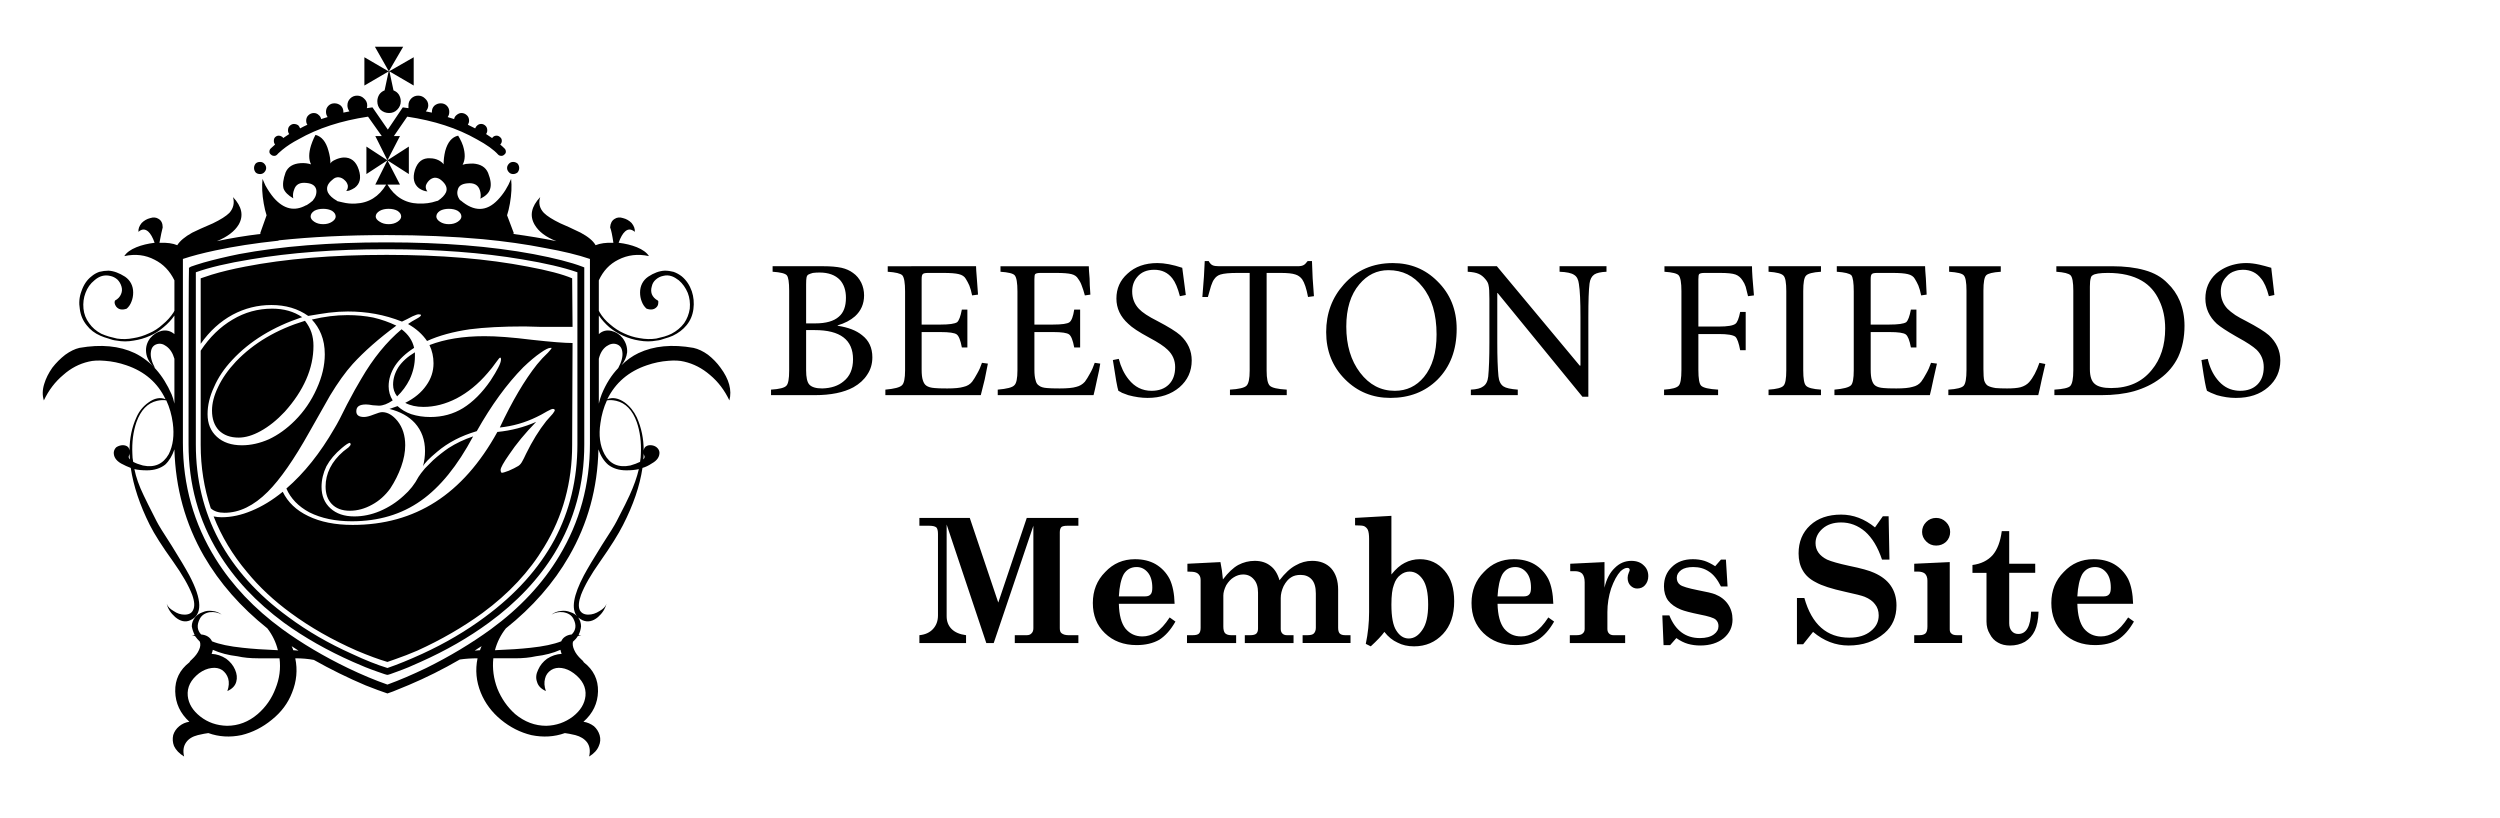 <?xml version="1.0" encoding="utf-8"?>
<!-- Generator: Adobe Illustrator 15.1.0, SVG Export Plug-In . SVG Version: 6.00 Build 0)  -->
<!DOCTYPE svg PUBLIC "-//W3C//DTD SVG 1.1//EN" "http://www.w3.org/Graphics/SVG/1.1/DTD/svg11.dtd">
<svg version="1.1" id="Layer_2" xmlns="http://www.w3.org/2000/svg" xmlns:xlink="http://www.w3.org/1999/xlink" x="0px" y="0px"
	 width="214px" height="70px" viewBox="0 0 214 70" enable-background="new 0 0 214 70" xml:space="preserve">
<symbol  id="Beeston_Fields" viewBox="0 -17.35 191.399 17.35">
	<g id="Layer_1_2_">
		<path fill-rule="evenodd" clip-rule="evenodd" d="M188.75-0.45c0.433-0.1,0.933-0.233,1.5-0.4c0.101-0.767,0.233-1.917,0.399-3.45
			l-0.699-0.15c-0.268,1.034-0.6,1.784-1,2.25c-0.566,0.733-1.334,1.1-2.301,1.1c-0.332,0-0.649-0.05-0.949-0.15
			c-0.467-0.133-0.85-0.383-1.15-0.75c-0.467-0.5-0.699-1.117-0.699-1.85c0-0.867,0.283-1.6,0.85-2.2c0.232-0.233,0.566-0.5,1-0.8
			c0.367-0.233,0.816-0.483,1.35-0.75c1.4-0.733,2.367-1.333,2.9-1.8c0.967-0.9,1.449-1.967,1.449-3.2
			c0-1.367-0.516-2.5-1.549-3.399c-1.033-0.9-2.384-1.351-4.051-1.351c-0.033,0-0.066,0-0.1,0c-0.733,0-1.518,0.116-2.35,0.351
			c-0.268,0.1-0.518,0.199-0.75,0.299c-0.067,0.034-0.234,0.117-0.5,0.25c-0.134,0.334-0.334,1.401-0.601,3.201
			c-0.033,0.2-0.067,0.433-0.101,0.7l0.801,0.15c0.232-1.033,0.633-1.9,1.199-2.6c0.634-0.8,1.4-1.267,2.301-1.4
			c0.199-0.033,0.4-0.051,0.6-0.051c0.934,0,1.667,0.268,2.2,0.801s0.8,1.267,0.8,2.2c0,0.867-0.3,1.6-0.9,2.2
			c-0.467,0.433-1.25,0.95-2.35,1.55c-0.133,0.067-0.25,0.133-0.35,0.2c-1.1,0.633-1.883,1.15-2.35,1.55
			c-0.967,0.9-1.451,1.967-1.451,3.2c0,1.267,0.451,2.317,1.351,3.15c0.7,0.6,1.517,1,2.45,1.2c0.434,0.1,0.9,0.15,1.4,0.15
			S188.149-0.317,188.75-0.45z M173.851-2.5c-1.134,0.667-2.567,1-4.301,1c-1.033,0-1.684-0.1-1.949-0.3
			c-0.134-0.067-0.217-0.2-0.25-0.4c-0.067-0.2-0.101-0.55-0.101-1.05V-13.7c0-0.933,0.217-1.566,0.649-1.9
			c0.4-0.333,1.084-0.5,2.051-0.5c2.199,0,3.916,0.767,5.15,2.3c1.133,1.367,1.699,3.117,1.699,5.25c0,1.333-0.25,2.517-0.75,3.55
			C175.55-3.9,174.817-3.067,173.851-2.5z M178.649-5.05c0.4-0.967,0.601-2.017,0.601-3.15c0-1.466-0.267-2.783-0.8-3.95
			c-0.533-1.1-1.301-2.017-2.301-2.75c-0.933-0.7-2.033-1.233-3.299-1.6c-1.201-0.334-2.584-0.5-4.15-0.5h-5.95v0.699
			c1.101,0.066,1.767,0.217,2,0.45c0.267,0.267,0.399,0.934,0.399,2v10.1c0,1.067-0.116,1.717-0.35,1.95
			c-0.232,0.233-0.833,0.383-1.8,0.45v0.7h7.05c1.6,0,2.983-0.167,4.15-0.5c1.199-0.333,2.166-0.883,2.9-1.65
			C177.767-3.433,178.283-4.183,178.649-5.05z M102.45-2.9c-0.066,0.566-0.268,0.95-0.6,1.15c-0.334,0.233-0.951,0.367-1.851,0.4
			v0.7h5.95v-0.7c-0.733-0.033-1.25-0.15-1.551-0.35c-0.332-0.233-0.533-0.617-0.6-1.15c-0.1-0.767-0.15-2.183-0.15-4.25v-10.101
			h-0.75L92.149-4.05h-0.049v-6.3c0-1.8,0.049-3.217,0.149-4.25c0.067-0.633,0.283-1.066,0.649-1.3c0.301-0.2,0.9-0.334,1.801-0.4
			V-17h-5.95v0.699c0.733,0.033,1.25,0.167,1.55,0.4c0.367,0.233,0.584,0.65,0.65,1.25c0.1,1,0.15,2.433,0.15,4.3v5.55
			c0,0.9-0.033,1.466-0.101,1.7c-0.033,0.267-0.167,0.533-0.399,0.8c-0.268,0.333-0.567,0.566-0.9,0.7
			c-0.301,0.133-0.75,0.217-1.35,0.25v0.7h3.699l10.5-12.6h0.1v6.15C102.649-5.1,102.583-3.7,102.45-2.9z M124.649-4.35l-0.75-0.1
			c-0.133,0.534-0.232,0.934-0.299,1.2c-0.101,0.3-0.234,0.567-0.4,0.8c-0.233,0.367-0.533,0.617-0.9,0.75s-1.017,0.2-1.949,0.2
			h-1.951c-0.366,0-0.6-0.05-0.699-0.15c-0.066-0.067-0.1-0.283-0.1-0.65v-6h2.6c1.1,0,1.8,0.117,2.1,0.35
			c0.233,0.167,0.434,0.667,0.6,1.5h0.701v-4.85h-0.701c-0.166,0.9-0.366,1.466-0.6,1.7c-0.3,0.233-1,0.35-2.1,0.35h-2.6v-4.55
			c0-1.1,0.116-1.767,0.35-2c0.267-0.267,0.982-0.434,2.15-0.5V-17h-6.851v0.699c1,0.066,1.616,0.233,1.851,0.5
			c0.232,0.233,0.35,0.9,0.35,2v10c0,1.066-0.117,1.733-0.35,2c-0.201,0.233-0.801,0.383-1.801,0.45v0.7h11.1
			C124.399-1.317,124.483-2.55,124.649-4.35z M133.149-0.65v-0.7c-1.033-0.066-1.666-0.233-1.899-0.5
			c-0.233-0.233-0.351-0.883-0.351-1.95v-10.05c0-1.066,0.117-1.717,0.351-1.95c0.233-0.267,0.866-0.434,1.899-0.5V-17H126.5v0.699
			c1.033,0.066,1.667,0.233,1.899,0.5c0.234,0.233,0.351,0.884,0.351,1.95V-3.8c0,1.066-0.116,1.716-0.351,1.95
			c-0.232,0.267-0.866,0.434-1.899,0.5v0.7H133.149z M146.351-0.65c0-0.233,0.033-0.75,0.1-1.55l0.1-2.05l-0.699-0.1
			c-0.101,0.5-0.217,0.917-0.351,1.25c-0.134,0.3-0.283,0.583-0.45,0.85c-0.166,0.3-0.467,0.5-0.9,0.6
			c-0.399,0.1-1.049,0.15-1.949,0.15h-1.9c-0.4,0-0.633-0.05-0.699-0.15c-0.101-0.067-0.15-0.283-0.15-0.65v-5.75h2.35
			c1.133,0,1.85,0.1,2.15,0.3c0.232,0.2,0.434,0.733,0.6,1.6h0.7v-4.8h-0.7c-0.166,0.9-0.383,1.45-0.65,1.65
			c-0.266,0.2-0.949,0.3-2.049,0.3h-2.4v-4.75c0-0.6,0.05-1.05,0.15-1.35c0.1-0.333,0.25-0.566,0.449-0.7
			c0.233-0.166,0.584-0.267,1.051-0.3c0.266-0.033,0.799-0.05,1.6-0.05c0.934,0,1.617,0.066,2.05,0.199
			c0.467,0.101,0.833,0.317,1.101,0.651c0.199,0.267,0.416,0.617,0.649,1.05c0.233,0.4,0.433,0.85,0.601,1.35l0.75-0.1
			c-0.101-0.5-0.25-1.167-0.451-2c-0.199-0.966-0.35-1.633-0.449-2h-12.1v0.699c1.133,0.1,1.832,0.283,2.1,0.551
			c0.232,0.232,0.35,0.866,0.35,1.899v10c0,1.1-0.1,1.783-0.3,2.05c-0.233,0.233-0.851,0.383-1.851,0.45v0.7H146.351z M154.101-1.8
			c-0.234-0.233-0.351-0.883-0.351-1.95v-9.95c0-0.667,0.033-1.15,0.101-1.45c0.1-0.3,0.25-0.517,0.449-0.65
			c0.233-0.133,0.566-0.232,1-0.3c0.367-0.033,0.85-0.05,1.45-0.05c0.733,0,1.3,0.05,1.7,0.15c0.467,0.133,0.833,0.35,1.1,0.649
			c0.5,0.567,0.934,1.383,1.301,2.45l0.75-0.15c-0.101-0.434-0.25-1.083-0.451-1.95c-0.199-0.966-0.35-1.633-0.449-2h-11.4v0.699
			c1.066,0.066,1.717,0.233,1.95,0.5c0.233,0.268,0.351,0.934,0.351,2v10.05c0,1.067-0.117,1.717-0.351,1.95
			c-0.2,0.233-0.817,0.383-1.851,0.45v0.7h6.551v-0.7C154.95-1.417,154.333-1.567,154.101-1.8z M86.95-8.6
			c0-2.667-0.816-4.816-2.45-6.45c-1.567-1.534-3.55-2.3-5.95-2.3c-2.267,0-4.184,0.783-5.75,2.35c-1.6,1.6-2.4,3.6-2.4,6
			c0,2.367,0.75,4.383,2.25,6.05c1.601,1.8,3.668,2.7,6.201,2.7c2.232,0,4.116-0.767,5.649-2.3C86.134-4.15,86.95-6.167,86.95-8.6z
			 M82.601-3.25c-1.101,1.4-2.533,2.1-4.301,2.1c-1.467,0-2.699-0.6-3.699-1.8c-1.101-1.3-1.65-3.083-1.65-5.35
			c0-2.367,0.583-4.317,1.75-5.85c1.166-1.533,2.633-2.301,4.4-2.301c1.5,0,2.732,0.584,3.699,1.75c1.066,1.3,1.6,3.1,1.6,5.4
			C84.399-6.733,83.8-4.717,82.601-3.25z M26-0.65c0-0.233,0.033-0.75,0.1-1.55l0.15-2.05l-0.75-0.1c-0.1,0.5-0.217,0.917-0.35,1.25
			c-0.133,0.3-0.283,0.583-0.45,0.85c-0.167,0.3-0.467,0.5-0.9,0.6c-0.4,0.1-1.05,0.15-1.95,0.15h-1.9c-0.4,0-0.633-0.05-0.7-0.15
			c-0.1-0.067-0.15-0.283-0.15-0.65v-5.75h2.4c1.1,0,1.8,0.1,2.1,0.3c0.233,0.2,0.433,0.733,0.6,1.6h0.7v-4.8h-0.7
			c-0.167,0.9-0.383,1.45-0.65,1.65C23.283-9.1,22.6-9,21.5-9h-2.4v-4.75c0-0.6,0.05-1.05,0.15-1.35c0.1-0.333,0.25-0.566,0.45-0.7
			c0.233-0.166,0.583-0.267,1.05-0.3c0.267-0.033,0.8-0.05,1.6-0.05c0.933,0,1.617,0.066,2.05,0.199
			c0.467,0.101,0.833,0.317,1.1,0.651c0.2,0.267,0.417,0.617,0.65,1.05c0.233,0.4,0.434,0.85,0.6,1.35L27.5-13
			c-0.1-0.533-0.233-1.2-0.4-2c-0.233-0.966-0.4-1.633-0.5-2H14.5v0.699c1.133,0.1,1.833,0.283,2.1,0.551
			c0.267,0.232,0.4,0.866,0.4,1.899v10c0,1.1-0.117,1.783-0.35,2.05c-0.233,0.233-0.85,0.383-1.85,0.45v0.7H26z M41.05-12.9l0.7-0.1
			c-0.067-0.5-0.2-1.167-0.4-2c-0.2-0.966-0.35-1.633-0.45-2H28.75v0.699c1.167,0.1,1.867,0.283,2.1,0.551
			c0.267,0.232,0.4,0.866,0.4,1.899v10c0,1.1-0.117,1.783-0.35,2.05c-0.2,0.233-0.8,0.383-1.8,0.45v0.7h11.2
			c0-0.267,0.034-0.783,0.1-1.55c0-0.466,0.033-1.15,0.1-2.05l-0.7-0.1c-0.133,0.5-0.267,0.917-0.4,1.25
			c-0.1,0.3-0.25,0.583-0.45,0.85c-0.167,0.3-0.45,0.5-0.85,0.6S37.05-1.5,36.15-1.5H34.2c-0.367,0-0.6-0.05-0.7-0.15
			c-0.067-0.067-0.1-0.283-0.1-0.65v-5.75h2.35c1.133,0,1.833,0.1,2.1,0.3s0.467,0.733,0.6,1.6h0.75v-4.8h-0.75
			c-0.167,0.9-0.383,1.45-0.65,1.65c-0.267,0.2-0.933,0.3-2,0.3h-2.4v-4.75c0-0.6,0.05-1.05,0.15-1.35
			c0.067-0.333,0.217-0.566,0.45-0.7c0.2-0.166,0.533-0.267,1-0.3c0.3-0.033,0.833-0.05,1.6-0.05c0.967,0,1.667,0.066,2.1,0.199
			c0.433,0.101,0.8,0.317,1.1,0.651c0.2,0.267,0.417,0.617,0.65,1.05C40.683-13.85,40.883-13.4,41.05-12.9z M52.6-4.3l-0.75-0.15
			c-0.267,1.034-0.583,1.784-0.95,2.25c-0.566,0.733-1.333,1.1-2.3,1.1c-0.934,0-1.65-0.3-2.15-0.9c-0.434-0.5-0.65-1.117-0.65-1.85
			c0-0.867,0.284-1.6,0.85-2.2C47.083-6.517,47.867-7.033,49-7.6c1.4-0.733,2.367-1.333,2.9-1.8c0.967-0.9,1.45-1.967,1.45-3.2
			c0-1.367-0.517-2.5-1.55-3.399c-1.066-0.9-2.417-1.351-4.05-1.351c-0.767,0-1.583,0.116-2.45,0.351
			c-0.267,0.1-0.533,0.199-0.8,0.299c-0.033,0.034-0.183,0.117-0.45,0.25c-0.133,0.367-0.367,1.667-0.7,3.901l0.75,0.15
			c0.267-1.033,0.683-1.9,1.25-2.6c0.767-0.966,1.733-1.451,2.9-1.451c0.933,0,1.667,0.268,2.2,0.801c0.533,0.533,0.8,1.267,0.8,2.2
			c0,0.867-0.317,1.6-0.95,2.2c-0.433,0.433-1.216,0.95-2.35,1.55c-1.3,0.7-2.184,1.284-2.65,1.75c-1,0.9-1.5,1.967-1.5,3.2
			c0,1.267,0.467,2.317,1.4,3.15c0.966,0.9,2.233,1.35,3.8,1.35c0.9,0,1.95-0.2,3.15-0.6C52.183-1.117,52.333-2.267,52.6-4.3z
			 M68.85-4.45l-0.75-0.1c-0.2,1.066-0.45,1.816-0.75,2.25C67.117-2,66.833-1.8,66.5-1.7c-0.367,0.133-1,0.2-1.9,0.2h-1.75v-12.4
			c0-1,0.133-1.633,0.4-1.9c0.267-0.267,0.983-0.434,2.15-0.5V-17h-7.2v0.699c1.133,0.066,1.833,0.233,2.1,0.5
			c0.267,0.268,0.4,0.9,0.4,1.9v12.4h-1.55c-1,0-1.717-0.067-2.15-0.2c-0.333-0.1-0.6-0.3-0.8-0.6c-0.133-0.167-0.267-0.45-0.4-0.85
			c-0.066-0.267-0.2-0.733-0.4-1.4h-0.7C54.867-2.617,54.967-1.1,55,0h0.5c0.167-0.3,0.35-0.483,0.55-0.55
			c0.167-0.067,0.434-0.1,0.8-0.1h9.95c0.333,0,0.583,0.05,0.75,0.15c0.133,0.067,0.3,0.233,0.5,0.5h0.55
			C68.633-1.433,68.717-2.917,68.85-4.45z M11.8-4.35c0-1.066-0.383-1.95-1.15-2.65c-0.566-0.5-1.3-0.883-2.2-1.15V-8.2
			c1.333-0.2,2.367-0.6,3.1-1.2c0.867-0.667,1.3-1.6,1.3-2.8c0-0.833-0.217-1.566-0.65-2.2c-0.4-0.633-0.983-1.167-1.75-1.6
			c-1.233-0.667-2.867-1-4.9-1H0v0.699c1.067,0.066,1.717,0.233,1.95,0.5c0.233,0.233,0.35,0.867,0.35,1.9v10.15
			C2.3-2.683,2.2-2.033,2-1.8C1.8-1.567,1.2-1.417,0.2-1.35v0.7h6.45c0.9,0,1.667-0.067,2.3-0.2C9.517-0.983,10-1.2,10.4-1.5
			c0.434-0.3,0.783-0.717,1.05-1.25C11.683-3.25,11.8-3.783,11.8-4.35z M5.3-1.5C5.067-1.567,4.883-1.633,4.75-1.7
			C4.617-1.767,4.533-1.9,4.5-2.1C4.467-2.267,4.45-2.55,4.45-2.95V-7.9H5.6c1.367,0,2.367,0.283,3,0.85c0.6,0.5,0.9,1.3,0.9,2.4
			c0,0.933-0.25,1.683-0.75,2.25c-0.6,0.633-1.467,0.95-2.6,0.95C5.85-1.45,5.567-1.467,5.3-1.5z M4.45-8.75v-5.1
			c0-0.9,0.133-1.5,0.4-1.8c0.3-0.334,0.85-0.5,1.65-0.5c1.133,0.033,2.033,0.333,2.7,0.9c0.8,0.633,1.2,1.567,1.2,2.8
			c0,2.467-1.617,3.7-4.85,3.7H4.45z"/>
	</g>
</symbol>
<symbol  id="Emblem" viewBox="0.012 -87.8 85.057 87.8">
	<g id="Layer_1_1_">
		<path fill-rule="evenodd" clip-rule="evenodd" d="M83.85-39.7c1.066-1.433,1.433-2.783,1.1-4.05c-0.6,1.267-1.4,2.317-2.4,3.15
			c-0.966,0.833-2.033,1.383-3.2,1.65c-0.533,0.133-1.184,0.167-1.95,0.1c-0.9-0.066-1.783-0.25-2.65-0.55
			c-2.267-0.767-3.9-2.167-4.9-4.2c0.667,0.267,1.383,0.133,2.15-0.4c0.633-0.467,1.133-1.083,1.5-1.85
			c0.567-1.267,0.85-2.634,0.85-4.101c0.033,0.268,0.15,0.451,0.35,0.551c0.167,0.1,0.383,0.133,0.65,0.1
			c0.233-0.033,0.433-0.116,0.6-0.25c0.2-0.166,0.316-0.366,0.35-0.6c0.034-0.566-0.283-1.033-0.95-1.4
			c-0.4-0.267-0.783-0.449-1.15-0.55c-0.333-2.233-1.133-4.583-2.4-7.05c-0.566-1.133-1.517-2.65-2.85-4.551
			c-1.133-1.6-1.917-2.966-2.35-4.1c-0.3-0.833-0.35-1.467-0.15-1.9c0.2-0.366,0.55-0.549,1.05-0.549c0.467,0,0.933,0.149,1.4,0.449
			c0.467,0.268,0.75,0.566,0.85,0.9c-0.167-0.633-0.517-1.184-1.05-1.65c-0.633-0.533-1.267-0.666-1.9-0.4
			c-0.2,0.101-0.383,0.217-0.55,0.351c0.233-0.333,0.35-0.7,0.35-1.101c-0.033-0.366-0.133-0.716-0.3-1.049
			c0.162-0.033,0.278-0.049,0.35-0.051c-0.168,0-0.318-0.034-0.45-0.1c-0.133-0.233-0.333-0.467-0.6-0.7
			c-0.067-0.3-0.017-0.634,0.15-1c0.167-0.399,0.467-0.8,0.9-1.2c0.133-0.1,0.233-0.217,0.3-0.35c1.2-0.934,1.783-2.133,1.75-3.6
			c-0.034-1.467-0.633-2.717-1.8-3.75c0.467-0.067,0.9-0.25,1.3-0.551c0.333-0.3,0.566-0.666,0.7-1.1
			c0.133-0.467,0.1-0.917-0.1-1.35c-0.2-0.5-0.6-0.934-1.2-1.301c0.167,0.7,0.083,1.283-0.25,1.75
			c-0.333,0.434-0.817,0.733-1.45,0.9c-0.566,0.133-1,0.217-1.3,0.25c-1.3-0.467-2.684-0.551-4.15-0.25
			c-1.367,0.333-2.617,0.967-3.75,1.9c-1.133,0.933-1.967,2.049-2.5,3.35c-0.567,1.4-0.7,2.816-0.4,4.25
			c-0.8,0-1.533-0.051-2.2-0.15c-2.067-1.199-4.167-2.25-6.3-3.15c-0.7-0.299-1.35-0.566-1.95-0.799L42.65-80
			c-0.7,0.232-1.6,0.566-2.7,1c-2.2,0.933-4.333,1.982-6.4,3.149c-0.7,0.134-1.466,0.2-2.3,0.2c0.3-1.434,0.167-2.85-0.4-4.25
			c-0.5-1.301-1.333-2.417-2.5-3.35c-1.133-0.934-2.383-1.567-3.75-1.9c-1.434-0.301-2.8-0.217-4.1,0.25
			c-0.3-0.033-0.733-0.117-1.3-0.25c-0.667-0.167-1.15-0.467-1.45-0.9c-0.333-0.467-0.417-1.05-0.25-1.75
			C16.9-87.433,16.483-87,16.25-86.5c-0.167,0.433-0.2,0.883-0.1,1.35c0.133,0.434,0.383,0.8,0.75,1.1
			c0.367,0.301,0.783,0.483,1.25,0.551c-1.133,1.033-1.717,2.283-1.75,3.75s0.55,2.666,1.75,3.6c0.067,0.133,0.167,0.25,0.3,0.35
			c0.433,0.4,0.733,0.801,0.9,1.2c0.167,0.366,0.2,0.7,0.1,1c-0.233,0.233-0.434,0.467-0.6,0.7c-0.131,0.065-0.265,0.099-0.4,0.1
			c0.072,0.002,0.188,0.018,0.35,0.051c-0.167,0.333-0.283,0.683-0.35,1.049c0,0.4,0.133,0.768,0.4,1.101
			c0.233,0.3,0.55,0.517,0.95,0.649c0.367,0.168,0.767,0.217,1.2,0.15c0.433-0.033,0.817-0.184,1.15-0.449
			c-0.433,0.266-0.933,0.366-1.5,0.299c-0.566-0.1-0.967-0.366-1.2-0.799c-0.4-0.768-0.35-1.417,0.15-1.951
			c0.667-0.066,1.117-0.35,1.35-0.85c0.9-0.366,2.167-0.633,3.8-0.8c1.2-0.134,2.65-0.233,4.35-0.3
			c-0.233,0.967-0.667,1.867-1.3,2.699c-3.3,2.634-5.917,5.617-7.85,8.951c-2.3,4-3.517,8.399-3.65,13.199
			c-0.267-0.8-0.65-1.434-1.15-1.9c-0.6-0.466-1.35-0.699-2.25-0.699c-0.6,0-1.117,0.05-1.55,0.15c0.2-1,0.583-2.084,1.15-3.25
			c0.2-0.434,0.733-1.5,1.6-3.201c0.233-0.466,0.85-1.466,1.85-3c1-1.6,1.733-2.832,2.2-3.699c1.6-3.033,1.633-4.883,0.1-5.551
			c-0.6-0.266-1.217-0.133-1.85,0.4c-0.566,0.5-0.917,1.051-1.05,1.65c0.1-0.334,0.383-0.633,0.85-0.9
			c0.433-0.3,0.883-0.449,1.35-0.449c0.534,0,0.883,0.183,1.05,0.549c0.233,0.434,0.2,1.067-0.1,1.9
			c-0.433,1.134-1.217,2.5-2.35,4.1c-1.367,1.9-2.333,3.418-2.9,4.551c-1.233,2.467-2.017,4.816-2.35,7.05
			c-0.367,0.134-0.767,0.317-1.2,0.55c-0.633,0.367-0.934,0.834-0.9,1.4c0.034,0.233,0.133,0.434,0.3,0.6
			c0.2,0.134,0.417,0.217,0.65,0.25s0.45,0,0.65-0.1c0.2-0.1,0.317-0.283,0.35-0.551c0,1.5,0.283,2.867,0.85,4.101
			c0.333,0.767,0.833,1.383,1.5,1.85c0.733,0.533,1.433,0.667,2.1,0.4c-0.967,2.033-2.583,3.434-4.85,4.2
			c-0.867,0.3-1.75,0.483-2.65,0.55c-0.8,0.067-1.467,0.033-2-0.1c-1.167-0.267-2.217-0.816-3.15-1.65c-1-0.833-1.8-1.883-2.4-3.15
			c-0.2,0.633-0.183,1.317,0.05,2.05c0.2,0.667,0.533,1.333,1,2c0.466,0.6,1,1.133,1.6,1.6c0.6,0.434,1.184,0.717,1.75,0.85
			C7.217-36.783,9.5-37,11.4-37.9c1.967-0.967,3.483-2.667,4.55-5.1c0.133-0.3,0.25-0.683,0.35-1.15v5.55
			c-0.2,0.7-0.533,1.217-1,1.55c-0.4,0.3-0.8,0.383-1.2,0.25s-0.633-0.434-0.7-0.9c-0.1-0.566,0.067-1.25,0.5-2.05
			c-0.667,0.6-1.033,1.25-1.1,1.95c-0.066,0.633,0.1,1.216,0.5,1.75c0.4,0.466,0.867,0.767,1.4,0.9c0.6,0.133,1.133,0,1.6-0.4v2.3
			c-0.367-0.533-0.816-1.017-1.35-1.45c-0.5-0.433-1.05-0.783-1.65-1.05c-0.667-0.3-1.35-0.5-2.05-0.6c-0.7-0.133-1.4-0.133-2.1,0
			c-0.333,0.033-0.667,0.117-1,0.25c-0.367,0.1-0.7,0.217-1,0.35c-0.7,0.3-1.267,0.733-1.7,1.3c-0.467,0.567-0.75,1.233-0.85,2
			c-0.133,0.767-0.067,1.5,0.2,2.2c0.267,0.8,0.684,1.417,1.25,1.85c0.267,0.233,0.583,0.417,0.95,0.55
			c0.4,0.1,0.783,0.15,1.15,0.15c0.633-0.033,1.317-0.283,2.05-0.75c0.333-0.233,0.583-0.517,0.75-0.85
			c0.167-0.333,0.25-0.7,0.25-1.1s-0.067-0.767-0.2-1.1c-0.133-0.367-0.333-0.667-0.6-0.9c-0.566-0.2-1-0.117-1.3,0.25
			C9-32.017,8.933-31.867,8.9-31.7c0,0.133,0.017,0.233,0.05,0.3c0.367,0.2,0.617,0.467,0.75,0.8c0.133,0.3,0.15,0.617,0.05,0.95
			c-0.1,0.333-0.267,0.617-0.5,0.85c-0.267,0.233-0.567,0.383-0.9,0.45C7.65-28.183,7-28.367,6.4-28.9
			c-0.5-0.4-0.867-0.917-1.1-1.55c-0.233-0.6-0.316-1.25-0.25-1.95c0.067-0.667,0.3-1.267,0.7-1.8c0.367-0.533,0.867-0.966,1.5-1.3
			c0.3-0.133,0.617-0.25,0.95-0.35c0.367-0.1,0.7-0.183,1-0.25c0.667-0.1,1.333-0.083,2,0.05c0.667,0.1,1.316,0.3,1.95,0.6
			c0.633,0.267,1.2,0.633,1.7,1.1c0.533,0.434,0.983,0.934,1.35,1.5l0.1,0.2v3.75c-0.566,1.167-1.383,2.017-2.45,2.55
			c-1.133,0.6-2.383,0.75-3.75,0.45c0.267,0.433,0.767,0.8,1.5,1.1c0.667,0.267,1.417,0.45,2.25,0.55
			c-0.233,0.667-0.5,1.133-0.8,1.4c-0.4,0.333-0.8,0.317-1.2-0.05c-0.033,0.367,0.1,0.733,0.4,1.1c0.3,0.3,0.65,0.5,1.05,0.6
			c0.4,0.133,0.75,0.1,1.05-0.1c0.333-0.2,0.5-0.55,0.5-1.05c-0.1-0.367-0.233-1-0.4-1.9c0.933,0.033,1.667-0.067,2.2-0.3
			c0.333,0.533,0.95,1.05,1.85,1.55c0.533,0.267,1.383,0.65,2.55,1.15c0.967,0.467,1.65,0.9,2.05,1.3
			c0.5,0.566,0.65,1.216,0.45,1.95c1.1-1.167,1.333-2.3,0.7-3.4c-0.5-0.833-1.4-1.517-2.7-2.05c1.7,0.367,3.517,0.667,5.45,0.9
			l-0.1,0.05l0.8,2.25c-0.133,0.4-0.25,0.883-0.35,1.45c-0.2,1.133-0.25,2.15-0.15,3.05l0.35-0.8c0.333-0.6,0.684-1.117,1.05-1.55
			c1.233-1.4,2.566-1.7,4-0.9h0.05c0.267,0.167,0.517,0.35,0.75,0.55c0.367,0.433,0.517,0.883,0.45,1.35
			c-0.1,0.5-0.5,0.784-1.2,0.85c-0.833,0.1-1.35-0.183-1.55-0.85c-0.133-0.333-0.167-0.683-0.1-1.05
			c-0.633,0.367-1.033,0.767-1.2,1.2c-0.133,0.5-0.05,1.167,0.25,2c0.3,0.7,0.917,1.083,1.85,1.15c0.467,0.033,0.9-0.017,1.3-0.15
			c-0.3,0.6-0.3,1.383,0,2.35c0.1,0.3,0.216,0.6,0.35,0.9l0.2,0.4c0.767-0.2,1.3-0.85,1.6-1.95c0.167-0.566,0.25-1.1,0.25-1.6
			c0.066,0.167,0.25,0.317,0.55,0.45c0.333,0.167,0.684,0.267,1.05,0.3c0.933,0.034,1.566-0.466,1.9-1.5
			c0.333-1,0.167-1.75-0.5-2.25c-0.2-0.133-0.434-0.25-0.7-0.35l-0.35-0.05c0.167,0.2,0.233,0.434,0.2,0.7
			c-0.067,0.267-0.2,0.483-0.4,0.65c-0.2,0.2-0.434,0.317-0.7,0.35c-0.3,0.033-0.566-0.067-0.8-0.3c-0.633-0.5-0.817-1.033-0.55-1.6
			c0.2-0.367,0.567-0.7,1.1-1l0.05-0.05l0.65-0.15c0.533-0.133,1.066-0.183,1.6-0.15c1.633,0.066,2.9,0.85,3.8,2.35h-1.35l1.5,3
			l1.55-3h-1.55c0.9-1.5,2.167-2.284,3.8-2.35c0.833-0.033,1.583,0.066,2.25,0.3l0.2,0.05c0.5,0.333,0.833,0.683,1,1.05
			c0.2,0.5,0,1-0.6,1.5c-0.233,0.2-0.5,0.3-0.8,0.3c-0.267-0.033-0.5-0.15-0.7-0.35c-0.2-0.2-0.333-0.417-0.4-0.65
			c-0.033-0.267,0.033-0.5,0.2-0.7c-0.367,0.033-0.717,0.167-1.05,0.4c-0.633,0.5-0.8,1.25-0.5,2.25
			c0.333,1.033,0.967,1.517,1.9,1.45c0.367,0,0.716-0.083,1.05-0.25c0.3-0.167,0.5-0.333,0.6-0.5c0,0.533,0.066,1.083,0.2,1.65
			c0.3,1.1,0.833,1.733,1.6,1.9l0.2-0.35c0.167-0.3,0.3-0.6,0.4-0.9c0.3-0.967,0.283-1.75-0.05-2.35l0.4,0.1
			c0.333,0.033,0.633,0.05,0.9,0.05c0.933-0.066,1.55-0.45,1.85-1.15c0.333-0.833,0.417-1.5,0.25-2
			c-0.133-0.467-0.533-0.867-1.2-1.2c0.067,0.333,0.05,0.667-0.05,1c-0.2,0.7-0.733,1-1.6,0.9c-0.667-0.067-1.05-0.333-1.15-0.8
			c-0.133-0.433-0.033-0.867,0.3-1.3h0.05c1.667-1.433,3.2-1.417,4.6,0.05c0.7,0.733,1.25,1.6,1.65,2.6
			c0.1-0.9,0.05-1.917-0.15-3.05c-0.1-0.567-0.216-1.05-0.35-1.45l0.85-2.25l-0.15-0.05c1.967-0.267,3.767-0.567,5.4-0.9
			c-1.3,0.5-2.2,1.183-2.7,2.05c-0.633,1.1-0.4,2.233,0.7,3.4c-0.233-0.733-0.083-1.383,0.45-1.95c0.4-0.4,1.083-0.833,2.05-1.3
			c0.567-0.233,1.4-0.617,2.5-1.15c0.934-0.5,1.55-1.017,1.85-1.55c0.567,0.233,1.3,0.333,2.2,0.3c-0.133,0.933-0.267,1.567-0.4,1.9
			c0.033,0.5,0.216,0.85,0.55,1.05c0.3,0.2,0.65,0.233,1.05,0.1c0.4-0.1,0.75-0.3,1.05-0.6c0.3-0.367,0.433-0.733,0.4-1.1
			c-0.433,0.367-0.833,0.383-1.2,0.05c-0.3-0.267-0.566-0.733-0.8-1.4c0.833-0.1,1.583-0.283,2.25-0.55
			c0.733-0.3,1.233-0.667,1.5-1.1c-1.367,0.3-2.633,0.15-3.8-0.45c-1.067-0.533-1.867-1.383-2.4-2.55v-3.75l0.1-0.2
			c0.333-0.566,0.767-1.066,1.3-1.5c0.533-0.467,1.1-0.833,1.7-1.1c0.633-0.3,1.283-0.5,1.95-0.6c0.7-0.133,1.383-0.15,2.05-0.05
			c0.3,0.067,0.633,0.15,1,0.25c0.333,0.1,0.633,0.217,0.9,0.35c0.633,0.333,1.15,0.767,1.55,1.3c0.367,0.534,0.6,1.133,0.7,1.8
			c0.067,0.7-0.017,1.35-0.25,1.95c-0.267,0.633-0.633,1.15-1.1,1.55c-0.3,0.233-0.583,0.4-0.85,0.5
			c-0.367,0.133-0.733,0.15-1.1,0.05c-0.333-0.066-0.633-0.217-0.9-0.45c-0.267-0.233-0.434-0.517-0.5-0.85
			c-0.1-0.333-0.1-0.65,0-0.95c0.133-0.333,0.383-0.6,0.75-0.8c0.066-0.067,0.083-0.167,0.05-0.3c0-0.167-0.05-0.316-0.15-0.45
			c-0.3-0.367-0.733-0.45-1.3-0.25c-0.267,0.233-0.467,0.533-0.6,0.9c-0.133,0.333-0.2,0.7-0.2,1.1s0.083,0.767,0.25,1.1
			c0.167,0.333,0.417,0.617,0.75,0.85c0.7,0.467,1.383,0.717,2.05,0.75c0.367,0,0.733-0.05,1.1-0.15c0.367-0.133,0.7-0.316,1-0.55
			c0.567-0.467,0.983-1.083,1.25-1.85c0.233-0.7,0.3-1.433,0.2-2.2c-0.1-0.767-0.383-1.433-0.85-2c-0.433-0.533-1-0.966-1.7-1.3
			c-0.3-0.133-0.633-0.25-1-0.35c-0.333-0.133-0.667-0.217-1-0.25c-0.7-0.133-1.417-0.133-2.15,0c-0.667,0.1-1.333,0.3-2,0.6
			c-0.6,0.267-1.167,0.617-1.7,1.05c-0.5,0.434-0.934,0.917-1.3,1.45v-2.3c0.434,0.4,0.95,0.533,1.55,0.4
			c0.566-0.133,1.033-0.434,1.4-0.9c0.4-0.534,0.583-1.117,0.55-1.75c-0.066-0.567-0.3-1.1-0.7-1.6c0.633,0.633,1.333,1.133,2.1,1.5
			c1.9,0.9,4.167,1.117,6.8,0.65c0.6-0.133,1.2-0.417,1.8-0.85C82.9-38.567,83.417-39.1,83.85-39.7z M42.65-14.05l-2.6-1.7v3.4
			L42.65-14.05l-1.5,3h0.8l-1.7,2.4c-3.333-0.5-6.2-1.434-8.6-2.8c-0.767-0.4-1.433-0.833-2-1.3c-0.433-0.367-0.65-0.567-0.65-0.6
			c-0.1-0.1-0.217-0.15-0.35-0.15c-0.167,0-0.3,0.05-0.4,0.15c-0.133,0.1-0.2,0.217-0.2,0.35c0,0.167,0.05,0.3,0.15,0.4
			c0.1,0.1,0.283,0.267,0.55,0.5c-0.1,0.133-0.15,0.283-0.15,0.45c0,0.2,0.05,0.35,0.15,0.45c0.133,0.133,0.283,0.2,0.45,0.2
			c0.133,0,0.25-0.033,0.35-0.1c0.1-0.033,0.167-0.1,0.2-0.2c0.267,0.167,0.517,0.333,0.75,0.5c-0.1,0.133-0.15,0.283-0.15,0.45
			c0,0.233,0.066,0.417,0.2,0.55c0.167,0.167,0.35,0.25,0.55,0.25c0.167,0,0.333-0.05,0.5-0.15c0.1-0.1,0.183-0.233,0.25-0.4
			c0.3,0.167,0.6,0.317,0.9,0.45c-0.1,0.133-0.15,0.3-0.15,0.5c0,0.267,0.083,0.483,0.25,0.65c0.2,0.2,0.433,0.3,0.7,0.3
			c0.233,0,0.434-0.083,0.6-0.25c0.167-0.133,0.267-0.3,0.3-0.5c0.233,0.067,0.5,0.15,0.8,0.25c-0.133,0.2-0.2,0.417-0.2,0.65
			c0,0.3,0.1,0.55,0.3,0.75C35.55-7.1,35.8-7,36.1-7c0.3,0,0.566-0.1,0.8-0.3c0.2-0.2,0.3-0.45,0.3-0.75v-0.1L37.95-8
			c-0.167,0.233-0.25,0.483-0.25,0.75c0,0.333,0.117,0.617,0.35,0.85c0.233,0.233,0.517,0.35,0.85,0.35
			c0.333,0,0.617-0.117,0.85-0.35c0.267-0.233,0.4-0.517,0.4-0.85c0-0.133-0.017-0.25-0.05-0.35l0.7,0.1l1.9-2.75l1.85,2.75l0.7-0.1
			c0,0.133,0,0.25,0,0.35c0,0.333,0.117,0.617,0.35,0.85s0.517,0.35,0.85,0.35c0.333,0,0.617-0.117,0.85-0.35
			c0.267-0.233,0.4-0.517,0.4-0.85c0-0.267-0.1-0.517-0.3-0.75l0.75-0.15v0.1c0,0.3,0.1,0.55,0.3,0.75c0.233,0.2,0.5,0.3,0.8,0.3
			S49.8-7.1,50-7.3c0.2-0.2,0.3-0.45,0.3-0.75c0-0.267-0.066-0.483-0.2-0.65c0.3-0.1,0.566-0.183,0.8-0.25
			c0.033,0.2,0.133,0.367,0.3,0.5c0.2,0.167,0.4,0.25,0.6,0.25c0.267,0,0.5-0.1,0.7-0.3c0.167-0.167,0.25-0.383,0.25-0.65
			c0-0.167-0.05-0.333-0.15-0.5c0.333-0.167,0.633-0.317,0.9-0.45c0.067,0.167,0.167,0.3,0.3,0.4c0.133,0.1,0.284,0.15,0.45,0.15
			c0.2,0,0.383-0.083,0.55-0.25c0.133-0.133,0.2-0.317,0.2-0.55c0-0.167-0.05-0.316-0.15-0.45c0.233-0.167,0.483-0.333,0.75-0.5
			c0.133,0.2,0.316,0.3,0.55,0.3c0.167,0,0.317-0.067,0.45-0.2c0.133-0.1,0.2-0.25,0.2-0.45c0-0.167-0.066-0.317-0.2-0.45
			c0.167-0.133,0.35-0.3,0.55-0.5c0.1-0.1,0.15-0.233,0.15-0.4c0-0.133-0.066-0.25-0.2-0.35c-0.1-0.1-0.217-0.15-0.35-0.15
			c-0.167,0-0.3,0.05-0.4,0.15c-0.533,0.6-1.417,1.233-2.65,1.9c-2.4,1.367-5.267,2.3-8.6,2.8l-1.65-2.4h0.75L42.65-14.05l2.65,1.7
			v-3.4L42.65-14.05z M45.9-4.8l-3,1.75l0.5-2.35c0.267-0.1,0.483-0.267,0.65-0.5c0.167-0.267,0.25-0.55,0.25-0.85
			c0-0.4-0.15-0.75-0.45-1.05c-0.267-0.267-0.6-0.4-1-0.4S42.1-8.067,41.8-7.8c-0.267,0.3-0.4,0.65-0.4,1.05
			c0,0.3,0.083,0.583,0.25,0.85c0.167,0.233,0.383,0.4,0.65,0.5l0.5,2.35l-3-1.75v3.5l3-1.75V-3l-1.7,3h3.5l-1.75-3v-0.05L45.9-1.3
			V-4.8z M48.7-21c0-0.233,0.15-0.45,0.45-0.65c0.3-0.2,0.667-0.3,1.1-0.3s0.8,0.1,1.1,0.3c0.3,0.2,0.45,0.417,0.45,0.65
			c0,0.267-0.15,0.5-0.45,0.7c-0.3,0.167-0.667,0.25-1.1,0.25s-0.8-0.083-1.1-0.25C48.85-20.5,48.7-20.733,48.7-21z M42.45-24.2
			h0.15c6.867,0,12.9-0.483,18.1-1.45c2.633-0.5,4.65-1.017,6.05-1.55L67-27.3v-0.5c0-3.7,0-10.067,0-19.1v-2.301
			c0-4.899-1.217-9.366-3.65-13.399c-1.967-3.233-4.684-6.116-8.15-8.649c-2.5-1.834-5.317-3.451-8.45-4.851
			c-1-0.467-1.967-0.866-2.9-1.2c-0.7-0.267-1.1-0.4-1.2-0.4s-0.517,0.134-1.25,0.4c-0.967,0.334-1.967,0.733-3,1.2
			c-3.167,1.399-6.017,3.017-8.55,4.851c-3.434,2.533-6.133,5.416-8.1,8.649c-2.467,4.033-3.7,8.5-3.7,13.399v2.301
			c0,12.4,0.017,18.833,0.05,19.3v0.25l0.25,0.15c0.367,0.133,0.883,0.3,1.55,0.5c1.3,0.367,2.767,0.717,4.4,1.05
			C29.467-24.683,35.517-24.2,42.45-24.2z M42.65-23.3h-0.2c-4.767,0-9.184-0.217-13.25-0.65L29.15-24H29.1
			c-2.833-0.3-5.417-0.7-7.75-1.2c-1.567-0.333-2.9-0.683-4-1.05V-49c0-5.234,1.35-10.018,4.05-14.351
			c2.033-3.267,4.783-6.167,8.25-8.7c2.434-1.767,5.133-3.366,8.1-4.8c1.733-0.833,3.367-1.517,4.9-2.05
			c1.467,0.533,3.067,1.217,4.8,2.05c2.9,1.434,5.566,3.033,8,4.8c3.6,2.634,6.417,5.65,8.45,9.051
			c2.533,4.199,3.8,8.833,3.8,13.899v2.5c0,12.467,0,19.25,0,20.35c-1.467,0.5-3.317,0.95-5.55,1.35
			c-2.367,0.467-4.95,0.833-7.75,1.1C50.7-23.467,46.783-23.3,42.65-23.3z M44.35-21c0,0.267-0.15,0.5-0.45,0.7
			c-0.3,0.167-0.667,0.25-1.1,0.25c-0.433,0-0.8-0.083-1.1-0.25c-0.333-0.2-0.5-0.434-0.5-0.7c0-0.233,0.167-0.45,0.5-0.65
			c0.3-0.2,0.667-0.3,1.1-0.3c0.434,0,0.8,0.1,1.1,0.3C44.2-21.45,44.35-21.233,44.35-21z M58.95-15c0-0.2-0.067-0.383-0.2-0.55
			c-0.167-0.133-0.35-0.2-0.55-0.2c-0.2,0-0.367,0.067-0.5,0.2c-0.167,0.167-0.25,0.35-0.25,0.55s0.083,0.383,0.25,0.55
			c0.133,0.133,0.3,0.2,0.5,0.2c0.2,0,0.383-0.067,0.55-0.2C58.883-14.617,58.95-14.8,58.95-15z M60.5-36.25
			c2.4-0.267,4.083-0.4,5.05-0.4l-0.05-12.6c0-4.634-1.15-8.834-3.45-12.601c-1.833-3.066-4.383-5.8-7.65-8.2
			c-2.433-1.767-5.117-3.316-8.05-4.65c-0.934-0.399-1.833-0.75-2.7-1.049l-1-0.351c-1.033,0.3-2.3,0.767-3.8,1.399
			c-3.033,1.334-5.75,2.884-8.15,4.65c-2.1,1.533-3.9,3.217-5.4,5.051c-1.8,2.133-3.183,4.433-4.15,6.899
			c0.333-0.066,0.667-0.101,1-0.101c1.2,0,2.434,0.268,3.7,0.801c1.3,0.533,2.583,1.316,3.85,2.35c0.633-1.3,1.683-2.3,3.15-3
			c1.5-0.732,3.333-1.1,5.5-1.1c3.867,0,7.283,0.949,10.25,2.85s5.517,4.783,7.65,8.65c1.7,0.166,3.3,0.583,4.8,1.25
			c-1.367-1.4-2.483-2.75-3.35-4.051c-0.7-1-1.05-1.633-1.05-1.899c0-0.101,0.017-0.183,0.05-0.25
			c0.033-0.066,0.066-0.101,0.1-0.101c0.133,0,0.417,0.084,0.85,0.25c0.467,0.201,0.867,0.4,1.2,0.601
			c0.2,0.134,0.367,0.333,0.5,0.601c0.1,0.166,0.25,0.467,0.45,0.899c0.767,1.567,1.6,2.917,2.5,4.05c0.167,0.2,0.434,0.5,0.8,0.9
			c0.167,0.233,0.25,0.367,0.25,0.4c0,0.066-0.017,0.116-0.05,0.149c-0.033,0.033-0.1,0.05-0.2,0.05s-0.333-0.1-0.7-0.3
			c-0.566-0.333-1-0.566-1.3-0.7c-1.434-0.699-2.95-1.133-4.55-1.3c1.534,3.267,3.067,5.867,4.6,7.8
			c0.434,0.533,0.883,1.017,1.35,1.45c0.3,0.333,0.45,0.517,0.45,0.55v0.05c-0.034,0-0.083,0-0.15,0c-0.233,0-0.633-0.2-1.2-0.6
			c-0.633-0.433-1.35-1.033-2.15-1.8c-2.034-2.067-3.95-4.7-5.75-7.9c-1-0.3-1.883-0.65-2.65-1.05
			c-0.833-0.433-1.583-0.933-2.25-1.5c-1-0.833-1.583-1.433-1.75-1.8c0.167,0.633,0.25,1.267,0.25,1.9
			c0,1.366-0.417,2.516-1.25,3.449c-0.767,0.834-1.816,1.417-3.15,1.75c0.3,0.1,0.633,0.217,1,0.35c0.467-0.433,1.033-0.766,1.7-1
			c0.733-0.232,1.517-0.35,2.35-0.35c1.5,0,2.85,0.367,4.05,1.1c1.233,0.768,2.367,1.901,3.4,3.401c0.434,0.667,0.75,1.2,0.95,1.6
			c0.233,0.434,0.35,0.784,0.35,1.05c0,0.1-0.017,0.15-0.05,0.15c0,0.033-0.017,0.05-0.05,0.05c-0.067,0-0.217-0.167-0.45-0.5
			c-0.4-0.566-0.767-1.033-1.1-1.4c-1.167-1.367-2.45-2.417-3.85-3.15c-1.367-0.7-2.733-1.05-4.1-1.05
			c-0.867,0-1.617,0.167-2.25,0.5c1.133,0.566,2,1.283,2.6,2.15c0.6,0.833,0.9,1.75,0.9,2.75c0,0.8-0.167,1.55-0.5,2.25
			c1.9,0.733,4.167,1.1,6.8,1.1C56.15-35.8,58.1-35.95,60.5-36.25z M52.85-34.95c-2.067-0.3-3.833-0.783-5.3-1.45
			c-0.566,0.833-1.35,1.533-2.35,2.1c0.267,0.2,0.65,0.433,1.15,0.7c0.3,0.167,0.45,0.3,0.45,0.4c0,0.067-0.1,0.1-0.3,0.1
			c-0.133,0-0.383-0.083-0.75-0.25c-0.5-0.267-0.933-0.483-1.3-0.65c-1.1,0.433-2.2,0.75-3.3,0.95c-1.1,0.2-2.233,0.3-3.4,0.3
			c-0.733,0-1.517-0.05-2.35-0.15c-0.733-0.1-1.583-0.233-2.55-0.4c-1.267,0.9-2.783,1.35-4.55,1.35c-1.7,0-3.3-0.4-4.8-1.2
			c-1.533-0.833-2.85-2.033-3.95-3.6v8.1l1.35,0.45c1.2,0.367,2.583,0.7,4.15,1c4.967,0.967,10.767,1.45,17.4,1.45h0.2
			c6.567,0,12.35-0.483,17.35-1.45c2.5-0.466,4.333-0.95,5.5-1.45l0.05-6c-0.466,0-0.933,0-1.4,0c-0.767,0-1.667,0-2.7,0
			c-1,0.033-1.617,0.05-1.85,0.05C56.9-34.6,54.65-34.717,52.85-34.95z M42.65-25.05h-0.2c-6.233,0-11.8-0.417-16.7-1.25
			c-2.867-0.467-5.133-1-6.8-1.6c0-0.8,0-7.133,0-19v-2.301c0-4.299,0.95-8.232,2.85-11.799c1.934-3.601,4.8-6.783,8.6-9.551
			c2.333-1.732,4.95-3.25,7.85-4.55c1.633-0.767,3.1-1.351,4.4-1.75c1.267,0.434,2.7,1.017,4.3,1.75
			c2.833,1.3,5.417,2.817,7.75,4.55c3.8,2.801,6.667,5.983,8.6,9.551c1.9,3.566,2.85,7.5,2.85,11.799v2.301c0,8.667,0,15,0,19
			c-1.733,0.6-4.017,1.133-6.85,1.6C54.367-25.467,48.817-25.05,42.65-25.05z M43.75-34.5c-2.167-1.6-3.967-3.183-5.4-4.75
			c-0.9-1-1.833-2.3-2.8-3.9c-0.2-0.333-1.05-1.834-2.55-4.5c-1.9-3.4-3.617-5.867-5.15-7.4c-1.733-1.732-3.517-2.6-5.35-2.6
			c-0.733,0-1.3,0.184-1.7,0.55c-0.833,2.5-1.25,5.116-1.25,7.851V-37.6c1.1,1.667,2.417,2.95,3.95,3.85
			c1.5,0.9,3.133,1.35,4.9,1.35c1.434,0,2.667-0.35,3.7-1.05c-3.6-1.2-6.483-2.966-8.65-5.3c-1-1.067-1.75-2.183-2.25-3.35
			c-0.534-1.133-0.8-2.25-0.8-3.351c0-1.166,0.383-2.1,1.15-2.799c0.767-0.701,1.8-1.051,3.1-1.051c1.1,0,2.217,0.25,3.35,0.75
			c1.133,0.533,2.2,1.301,3.2,2.301c1.133,1.133,2.033,2.45,2.7,3.95c0.667,1.466,1,2.883,1,4.25c0,0.933-0.15,1.767-0.45,2.5
			c-0.267,0.667-0.65,1.267-1.15,1.8c1.534,0.367,3,0.55,4.4,0.55c1.133,0,2.2-0.1,3.2-0.3C41.9-33.733,42.85-34.067,43.75-34.5z
			 M46.05-38.3c0-0.967-0.216-1.917-0.65-2.85c-0.4-0.8-0.917-1.5-1.55-2.1c-0.333,0.433-0.5,0.917-0.5,1.45
			c0,0.733,0.217,1.45,0.65,2.15c0.467,0.7,1.15,1.316,2.05,1.85C46.05-37.967,46.05-38.133,46.05-38.3z M42.8-42
			c0-0.633,0.167-1.217,0.5-1.75c-0.633-0.433-1.2-0.65-1.7-0.65c-0.167,0-0.417,0.017-0.75,0.05c-0.367,0.067-0.65,0.1-0.85,0.1
			c-0.4,0-0.7-0.067-0.9-0.2c-0.2-0.133-0.3-0.35-0.3-0.65c0-0.467,0.317-0.7,0.95-0.7c0.3,0,0.7,0.1,1.2,0.301
			c0.5,0.199,0.85,0.299,1.05,0.299c0.667,0,1.3-0.366,1.9-1.1c0.633-0.8,0.95-1.8,0.95-3c0-0.833-0.167-1.717-0.5-2.65
			c-0.333-0.933-0.783-1.832-1.35-2.699c-0.633-0.867-1.383-1.533-2.25-2c-0.9-0.5-1.817-0.75-2.75-0.75
			c-0.967,0-1.717,0.283-2.25,0.85C35.25-56.017,35-55.3,35-54.4c0,0.8,0.183,1.566,0.55,2.3s0.917,1.417,1.65,2.05
			c0.2,0.167,0.417,0.334,0.65,0.5c0.167,0.167,0.25,0.283,0.25,0.35c0,0.067-0.017,0.117-0.05,0.15C38.05-49.017,38.033-49,38-49
			c-0.067,0-0.183-0.051-0.35-0.15c-0.2-0.133-0.417-0.301-0.65-0.5c-0.833-0.7-1.467-1.45-1.9-2.25c-0.4-0.834-0.6-1.684-0.6-2.551
			c0-1.1,0.367-1.982,1.1-2.649s1.717-1,2.95-1c1.067,0,2.117,0.217,3.15,0.649c1.1,0.467,2.083,1.101,2.95,1.9
			c0.767,0.667,1.383,1.45,1.85,2.35c0.167,0.268,0.433,0.617,0.8,1.051c0.333,0.333,0.667,0.666,1,1
			c0.633,0.566,1.267,1.066,1.9,1.5c0.933,0.6,1.95,1.083,3.05,1.449c-1.933-3.633-4.083-6.283-6.45-7.949
			c-2.4-1.7-5.25-2.551-8.55-2.551c-2.033,0-3.783,0.367-5.25,1.101c-1.367,0.733-2.317,1.717-2.85,2.95
			c2.2,1.9,4.184,4.383,5.95,7.449c0.333,0.534,0.85,1.518,1.55,2.951c0.7,1.333,1.283,2.383,1.75,3.15
			c1.467,2.533,3.133,4.583,5,6.15c0.833-0.633,1.35-1.4,1.55-2.3c-1.034-0.667-1.817-1.4-2.35-2.2
			C43.067-40.283,42.8-41.133,42.8-42z M68.8-38.6v-5.55c0.1,0.433,0.217,0.816,0.35,1.15c0.533,1.3,1.217,2.383,2.05,3.25
			c0.433,0.8,0.6,1.483,0.5,2.05c-0.067,0.467-0.3,0.767-0.7,0.9s-0.817,0.05-1.25-0.25C69.283-37.383,68.967-37.9,68.8-38.6z
			 M69.8-43.75c-0.4-0.867-0.667-1.8-0.8-2.8c-0.233-1.5-0.067-2.783,0.5-3.85c0.667-1.233,1.733-1.7,3.2-1.4
			c0.466,0.134,0.867,0.283,1.2,0.45c0.067,0.366,0.1,0.7,0.1,1c0.067,1.434-0.1,2.733-0.5,3.899c-0.533,1.5-1.383,2.384-2.55,2.651
			C70.483-43.7,70.1-43.683,69.8-43.75z M27.4-14.45c0.167-0.167,0.25-0.35,0.25-0.55s-0.083-0.383-0.25-0.55
			c-0.133-0.133-0.3-0.2-0.5-0.2c-0.233,0-0.417,0.067-0.55,0.2c-0.133,0.167-0.2,0.35-0.2,0.55s0.067,0.383,0.2,0.55
			c0.133,0.133,0.316,0.2,0.55,0.2C27.1-14.25,27.267-14.317,27.4-14.45z M14.15-43.8c-1.167-0.267-2.017-1.151-2.55-2.651
			c-0.4-1.166-0.567-2.466-0.5-3.899c0-0.333,0.033-0.667,0.1-1c0.3-0.167,0.7-0.316,1.2-0.45c1.434-0.3,2.5,0.167,3.2,1.4
			c0.533,1.066,0.7,2.35,0.5,3.85c-0.133,1-0.4,1.934-0.8,2.8C15-43.683,14.617-43.7,14.15-43.8z M33.15-21
			c0-0.233,0.15-0.45,0.45-0.65c0.3-0.2,0.667-0.3,1.1-0.3c0.433,0,0.8,0.1,1.1,0.3c0.3,0.2,0.45,0.417,0.45,0.65
			c0,0.267-0.15,0.5-0.45,0.7c-0.3,0.167-0.667,0.25-1.1,0.25c-0.434,0-0.8-0.083-1.1-0.25C33.3-20.5,33.15-20.733,33.15-21z
			 M33.5-37c0-1.4-0.3-2.783-0.9-4.15s-1.483-2.7-2.65-4c-0.967-1.033-1.967-1.834-3-2.4c-0.967-0.533-1.867-0.8-2.7-0.8
			c-1.033,0-1.85,0.3-2.45,0.899c-0.566,0.601-0.85,1.418-0.85,2.451c0,0.899,0.25,1.866,0.75,2.899c0.5,1.067,1.233,2.117,2.2,3.15
			c2.2,2.3,5.05,3.983,8.55,5.05c0.367-0.467,0.633-0.95,0.8-1.45S33.5-36.4,33.5-37z M53.45-74.701l0.65,0.051
			c0.066,0.199,0.133,0.367,0.2,0.5C54.067-74.283,53.783-74.466,53.45-74.701z M58.45-75.65c-0.467,0-1.367,0-2.7,0
			c-0.133-1.267,0.033-2.517,0.5-3.75c0.5-1.233,1.233-2.283,2.2-3.15C59.617-83.517,60.9-84,62.3-84
			c1.233,0.033,2.333,0.416,3.3,1.149c0.933,0.733,1.45,1.583,1.55,2.55c0.1,1.066-0.383,2-1.45,2.801c-0.5,0.366-1,0.583-1.5,0.649
			c-0.5,0.067-0.934-0.017-1.3-0.25c-0.4-0.267-0.65-0.616-0.75-1.05c-0.133-0.467-0.1-0.983,0.1-1.551
			c-0.6,0.268-0.967,0.65-1.1,1.15c-0.167,0.467-0.117,0.967,0.15,1.5c0.233,0.533,0.6,0.983,1.1,1.35
			c0.567,0.367,1.167,0.567,1.8,0.601c-0.067,0.167-0.117,0.333-0.15,0.5C63.15-75,62.133-75.267,61-75.4
			C60.267-75.567,59.417-75.65,58.45-75.65z M73.75-52.25c-0.433-0.101-0.95-0.15-1.55-0.15c-0.9,0-1.65,0.233-2.25,0.699
			c-0.534,0.467-0.934,1.101-1.2,1.9c-0.1-4.8-1.317-9.217-3.65-13.25c-1.9-3.3-4.5-6.267-7.8-8.9
			c-0.633-0.799-1.083-1.699-1.35-2.699c1.733,0.066,3.2,0.166,4.4,0.3c1.6,0.167,2.867,0.434,3.8,0.8
			c0.1,0.233,0.25,0.417,0.45,0.551c0.233,0.166,0.517,0.266,0.85,0.299c0.533,0.534,0.6,1.184,0.2,1.951
			c-0.233,0.433-0.65,0.699-1.25,0.799c-0.533,0.067-1.017-0.033-1.45-0.299c0.333,0.266,0.716,0.416,1.15,0.449
			c0.4,0.066,0.8,0.018,1.2-0.15c0.333-0.1,0.6-0.266,0.8-0.5c-0.733,0.9-0.45,2.584,0.85,5.051c0.466,0.867,1.2,2.1,2.2,3.699
			c1,1.534,1.617,2.534,1.85,3c0.867,1.668,1.4,2.734,1.6,3.201C73.133-54.333,73.517-53.25,73.75-52.25z M74.45-50.65
			c-0.065,0.129-0.098,0.246-0.1,0.35c0-0.27-0.017-0.52-0.05-0.75C74.433-50.917,74.483-50.783,74.45-50.65z M31-74.65l0.65-0.051
			c-0.2,0.134-0.483,0.317-0.85,0.551C30.9-74.35,30.967-74.517,31-74.65z M19.35-77.5c-1.033-0.801-1.5-1.734-1.4-2.801
			c0.1-0.967,0.617-1.816,1.55-2.55s2.033-1.116,3.3-1.149c1.4,0,2.667,0.482,3.8,1.449c1,0.867,1.733,1.917,2.2,3.15
			c0.5,1.233,0.667,2.483,0.5,3.75c-1.333,0-2.216,0-2.65,0c-0.967,0-1.816,0.083-2.55,0.25c-1.133,0.133-2.15,0.4-3.05,0.8
			c-0.033-0.167-0.083-0.333-0.15-0.5c0.633-0.033,1.233-0.233,1.8-0.601c0.5-0.366,0.867-0.816,1.1-1.35
			c0.233-0.533,0.284-1.033,0.15-1.5c-0.133-0.5-0.5-0.883-1.1-1.15c0.2,0.567,0.233,1.084,0.1,1.551
			c-0.133,0.434-0.383,0.783-0.75,1.05c-0.367,0.233-0.8,0.317-1.3,0.25C20.367-76.917,19.85-77.133,19.35-77.5z M10.65-50.65
			c-0.033-0.133,0.017-0.267,0.15-0.4c-0.033,0.23-0.049,0.48-0.05,0.75C10.748-50.404,10.714-50.521,10.65-50.65z"/>
	</g>
</symbol>
<symbol  id="Members_Site" viewBox="0 -15.95 147.049 15.95">
	<g id="Layer_1_3_">
		<path fill-rule="evenodd" clip-rule="evenodd" d="M144.65-6c0.733-0.434,1.3-1.033,1.7-1.8c0.367-0.767,0.566-1.767,0.6-3h-6.75
			c0.033-1.366,0.301-2.366,0.801-3c0.533-0.634,1.217-0.95,2.049-0.95c0.567,0,1.117,0.166,1.65,0.5s1.084,0.934,1.65,1.8
			l0.699-0.5c-0.566-1-1.216-1.733-1.949-2.2c-0.767-0.434-1.684-0.649-2.75-0.649c-1.566,0-2.85,0.483-3.85,1.45
			c-0.967,0.934-1.451,2.149-1.451,3.649s0.5,2.75,1.5,3.75c0.967,1.034,2.168,1.55,3.601,1.55C143.117-5.4,143.95-5.6,144.65-6z
			 M144.25-8.85c0,0.8-0.184,1.416-0.551,1.85c-0.366,0.434-0.816,0.65-1.35,0.65c-0.667,0-1.184-0.283-1.551-0.851
			c-0.332-0.6-0.533-1.5-0.6-2.7h3.2c0.3,0,0.517,0.084,0.649,0.25C144.183-9.517,144.25-9.25,144.25-8.85z M135.1-7.05h-3.15
			v-6.101c0-0.399,0.1-0.717,0.301-0.949c0.199-0.234,0.467-0.351,0.799-0.351c0.967,0,1.484,0.9,1.551,2.7h0.9
			c-0.033-0.967-0.184-1.733-0.451-2.3c-0.266-0.567-0.666-1.017-1.199-1.351c-0.533-0.3-1.133-0.449-1.801-0.449
			c-0.566,0-1.049,0.116-1.449,0.35c-0.434,0.233-0.767,0.584-1,1.05c-0.267,0.434-0.4,0.934-0.4,1.5v5.9H127.5v0.95
			c1.033,0.133,1.85,0.533,2.449,1.199c0.566,0.667,0.934,1.634,1.1,2.9h0.9v-3.95h3.15V-7.05z M124.299-3.3
			c-0.332-0.3-0.732-0.45-1.199-0.45s-0.867,0.166-1.2,0.5s-0.5,0.717-0.5,1.15c0,0.467,0.167,0.866,0.5,1.199
			c0.333,0.334,0.733,0.5,1.2,0.5s0.867-0.166,1.199-0.5c0.334-0.333,0.5-0.732,0.5-1.199S124.633-2.967,124.299-3.3z M121.75-7.15
			c-0.201,0.167-0.484,0.25-0.851,0.25h-0.45v0.95l4.301,0.2v-8.15c0-0.232,0.066-0.399,0.199-0.5
			c0.134-0.133,0.35-0.199,0.65-0.199h0.65v-0.95h-5.801v0.95h0.65c0.333,0,0.583,0.083,0.75,0.25
			c0.133,0.166,0.199,0.434,0.199,0.8V-8C122.049-7.633,121.95-7.35,121.75-7.15z M117.35-0.2l0.1-5.25h-0.9
			c-0.5,1.5-1.183,2.634-2.049,3.4c-0.867,0.733-1.834,1.1-2.9,1.1c-0.934,0-1.684-0.25-2.25-0.75s-0.85-1.083-0.85-1.75
			c0-0.433,0.116-0.816,0.35-1.149c0.233-0.334,0.583-0.617,1.05-0.851c0.533-0.233,1.417-0.483,2.649-0.75
			c1.467-0.3,2.484-0.583,3.051-0.85c0.9-0.4,1.566-0.917,2-1.55c0.467-0.667,0.699-1.467,0.699-2.4c0-1.4-0.482-2.517-1.449-3.35
			c-1.167-1-2.617-1.5-4.35-1.5c-1.567,0-3,0.55-4.301,1.649L107-15.7h-0.75v5.601h0.899c0.899-3.2,2.717-4.801,5.45-4.801
			c1.1,0,1.967,0.268,2.6,0.801c0.634,0.5,0.95,1.133,0.95,1.899c0,0.534-0.149,0.983-0.45,1.351
			c-0.267,0.366-0.684,0.666-1.25,0.899c-0.333,0.134-1.116,0.333-2.35,0.601c-1.667,0.366-2.85,0.75-3.551,1.149
			c-0.732,0.366-1.266,0.851-1.6,1.45c-0.333,0.566-0.5,1.25-0.5,2.05c0,1.4,0.467,2.534,1.4,3.4S110.034,0,111.6,0
			c1.467,0,2.833-0.517,4.1-1.55l0.95,1.35H117.35z M97.65-5.45l0.2-3.25h-0.801c-0.433,0.866-0.916,1.467-1.449,1.8
			c-0.533,0.367-1.167,0.551-1.9,0.551c-0.633,0-1.116-0.117-1.449-0.351C91.883-6.967,91.7-7.283,91.7-7.65
			c0-0.366,0.134-0.649,0.4-0.85s0.983-0.416,2.15-0.65c1.066-0.199,1.766-0.366,2.1-0.5c0.666-0.266,1.184-0.666,1.55-1.199
			S98.45-12,98.45-12.7c0-0.899-0.35-1.649-1.05-2.25c-0.733-0.6-1.683-0.899-2.851-0.899c-0.533,0-1.033,0.066-1.5,0.199
			c-0.466,0.134-0.933,0.367-1.399,0.7L90.9-15.8h-0.8l-0.15,3.6h0.85c0.734-1.833,1.967-2.75,3.701-2.75
			c0.732,0,1.299,0.15,1.699,0.45c0.367,0.267,0.551,0.6,0.551,1c0,0.334-0.117,0.6-0.351,0.8S95.534-12.3,94.5-12.1
			c-1.134,0.232-1.9,0.434-2.301,0.6c-0.666,0.267-1.184,0.633-1.55,1.1c-0.333,0.467-0.5,1.033-0.5,1.7
			c0,0.967,0.317,1.75,0.95,2.351C91.733-5.717,92.583-5.4,93.65-5.4c0.5,0,0.967-0.066,1.399-0.199
			c0.4-0.134,0.834-0.351,1.301-0.65l0.699,0.8H97.65z M87.7-6.15c0.367-0.333,0.551-0.766,0.551-1.3c0-0.433-0.134-0.8-0.4-1.1
			c-0.233-0.267-0.551-0.4-0.95-0.4c-0.3,0-0.566,0.116-0.8,0.351c-0.233,0.232-0.35,0.55-0.35,0.949c0,0.2,0.049,0.417,0.149,0.65
			C85.967-6.867,86-6.767,86-6.7C86-6.6,85.967-6.533,85.9-6.5c-0.033,0.033-0.101,0.05-0.2,0.05c-0.232,0-0.5-0.134-0.8-0.399
			c-0.433-0.467-0.816-1.167-1.149-2.101c-0.301-0.933-0.451-1.884-0.451-2.85v-2.05c0-0.234,0.067-0.417,0.201-0.551
			c0.133-0.133,0.316-0.199,0.549-0.199h1.4v-0.95H78.75v0.95h0.799c0.367,0,0.617,0.066,0.75,0.199
			c0.168,0.134,0.25,0.316,0.25,0.551V-8.2c0,0.467-0.1,0.817-0.299,1.05c-0.201,0.2-0.5,0.301-0.9,0.301h-0.551v0.899l4.15,0.2
			v-3.1c0.233,1.033,0.65,1.833,1.25,2.399c0.566,0.567,1.233,0.851,2,0.851C86.833-5.6,87.333-5.783,87.7-6.15z M74.45-6
			c0.733-0.434,1.301-1.033,1.7-1.8c0.366-0.767,0.567-1.767,0.601-3H70c0.033-1.366,0.299-2.366,0.799-3
			c0.534-0.634,1.217-0.95,2.051-0.95c0.566,0,1.117,0.166,1.65,0.5s1.083,0.934,1.649,1.8l0.7-0.5c-0.566-1-1.217-1.733-1.95-2.2
			c-0.767-0.434-1.683-0.649-2.75-0.649c-1.566,0-2.851,0.483-3.851,1.45C67.333-13.416,66.85-12.2,66.85-10.7s0.5,2.75,1.5,3.75
			c0.967,1.034,2.166,1.55,3.6,1.55C72.917-5.4,73.75-5.6,74.45-6z M72.15-6.35c-0.667,0-1.183-0.283-1.55-0.851
			c-0.334-0.6-0.533-1.5-0.6-2.7H73.2c0.301,0,0.518,0.084,0.65,0.25c0.133,0.134,0.199,0.4,0.199,0.801
			c0,0.8-0.183,1.416-0.549,1.85C73.133-6.566,72.683-6.35,72.15-6.35z M64.75-10.5c0-1.666-0.451-2.983-1.351-3.95
			c-0.933-1-2.101-1.5-3.5-1.5c-0.767,0-1.433,0.15-2,0.45c-0.601,0.267-1.134,0.7-1.601,1.3c-0.332-0.466-0.883-1.05-1.649-1.75
			l-0.601,0.3c0.268,1.268,0.4,2.551,0.4,3.851v8.85c0,0.5-0.05,0.866-0.15,1.101C54.2-1.65,54.049-1.5,53.85-1.4
			c-0.133,0.066-0.5,0.101-1.1,0.101V-0.4l4.399,0.25v-7.1c0.533,0.666,1.067,1.133,1.601,1.4C59.317-5.55,59.933-5.4,60.6-5.4
			c1.199,0,2.199-0.467,3-1.399C64.367-7.7,64.75-8.934,64.75-10.5z M60.95-7.85C60.516-7.217,59.983-6.9,59.35-6.9
			c-0.4,0-0.767-0.133-1.1-0.399c-0.367-0.267-0.634-0.667-0.801-1.2c-0.199-0.5-0.3-1.3-0.3-2.4c0-1.5,0.2-2.55,0.601-3.149
			C58.15-14.684,58.65-15,59.25-15c0.633,0,1.183,0.35,1.649,1.05c0.467,0.667,0.7,1.684,0.7,3.05C61.6-9.5,61.383-8.483,60.95-7.85
			z M43.6-7.95c0.667,0.866,1.316,1.467,1.95,1.8c0.633,0.367,1.3,0.551,2,0.551c0.967,0,1.733-0.301,2.3-0.9
			C50.417-7.133,50.7-8,50.7-9.1V-13.7c0-0.333,0.066-0.566,0.2-0.7c0.134-0.133,0.351-0.199,0.649-0.199h0.65v-0.95h-5.8v0.95H47
			c0.367,0,0.617,0.066,0.75,0.199C47.917-14.233,48-14,48-13.7v4.15c0,0.767-0.167,1.333-0.5,1.7
			c-0.333,0.366-0.783,0.55-1.35,0.55C45.683-7.3,45.3-7.4,45-7.6c-0.333-0.2-0.633-0.551-0.9-1.051
			c-0.233-0.5-0.35-0.982-0.35-1.449v-3.75c0-0.234,0.067-0.417,0.2-0.551c0.133-0.133,0.316-0.199,0.55-0.199h0.8v-0.95h-5.9v0.95
			h0.65c0.367,0,0.617,0.066,0.75,0.199c0.133,0.134,0.2,0.334,0.2,0.601v4.35c0,0.7-0.167,1.233-0.5,1.601
			c-0.333,0.399-0.767,0.6-1.3,0.6c-0.4,0-0.784-0.117-1.15-0.35c-0.333-0.2-0.633-0.518-0.9-0.95C36.917-9.017,36.8-9.434,36.8-9.8
			v-3.75c0-0.366,0.067-0.634,0.2-0.8c0.167-0.167,0.417-0.25,0.75-0.25h0.6v-0.95H32.4v0.95h0.7c0.367,0,0.617,0.066,0.75,0.199
			c0.133,0.134,0.2,0.367,0.2,0.7v5.75c0,0.267-0.05,0.467-0.15,0.601C33.8-7.184,33.65-7.066,33.45-7c-0.167,0.066-0.5,0.1-1,0.1
			v0.95l4,0.2c0.133-0.633,0.233-1.334,0.3-2.1C37.383-7.017,38-6.434,38.6-6.1c0.633,0.333,1.3,0.5,2,0.5
			c0.767,0,1.4-0.2,1.9-0.601C43-6.566,43.367-7.15,43.6-7.95z M28.6-6c0.733-0.434,1.3-1.033,1.7-1.8
			c0.367-0.767,0.567-1.767,0.6-3h-6.75c0.033-1.366,0.3-2.366,0.8-3c0.533-0.634,1.216-0.95,2.05-0.95
			c0.567,0,1.117,0.166,1.65,0.5s1.083,0.934,1.65,1.8l0.7-0.5c-0.567-1-1.217-1.733-1.95-2.2c-0.767-0.434-1.683-0.649-2.75-0.649
			c-1.566,0-2.85,0.483-3.85,1.45C21.483-13.416,21-12.2,21-10.7s0.5,2.75,1.5,3.75c0.967,1.034,2.167,1.55,3.6,1.55
			C27.067-5.4,27.9-5.6,28.6-6z M24.15-9.9h3.2c0.3,0,0.517,0.084,0.65,0.25c0.133,0.134,0.2,0.4,0.2,0.801
			c0,0.8-0.184,1.416-0.55,1.85s-0.816,0.65-1.35,0.65c-0.667,0-1.183-0.283-1.55-0.851C24.417-7.8,24.217-8.7,24.15-9.9z M17-2.15
			v-11.6c0-0.3,0.067-0.5,0.2-0.6c0.2-0.167,0.483-0.25,0.85-0.25h1.2v-0.95h-7.7v0.95H13c0.267,0,0.467,0.083,0.6,0.25
			c0.133,0.133,0.2,0.333,0.2,0.6v12.4L9-15.55H8.1L3.3-1.2v-11.1c0-0.634,0.2-1.15,0.6-1.55c0.4-0.4,0.983-0.65,1.75-0.75v-0.95H0
			v0.95c0.7,0.066,1.25,0.316,1.65,0.75s0.6,0.982,0.6,1.649v9.851c0,0.399-0.067,0.666-0.2,0.8C1.883-1.416,1.6-1.35,1.2-1.35H0
			V-0.4h6.1l3.45-10.25L13-0.4h6.25V-1.35H17.9c-0.333,0-0.566-0.051-0.7-0.15C17.067-1.633,17-1.85,17-2.15z"/>
	</g>
</symbol>
<use xlink:href="#Emblem"  width="85.057" height="87.8" id="XMLID_1_" x="0.012" y="-87.8" transform="matrix(0.692 0 0 -0.692 3.65 4)" overflow="visible"/>
<use xlink:href="#Beeston_Fields"  width="191.399" height="17.35" id="XMLID_2_" y="-17.35" transform="matrix(0.675 0 0 -0.675 66 22.35)" overflow="visible"/>
<use xlink:href="#Members_Site"  width="147.049" height="15.95" id="XMLID_3_" y="-15.95" transform="matrix(0.707 0 0 -0.707 78.7 44.05)" overflow="visible"/>
</svg>

